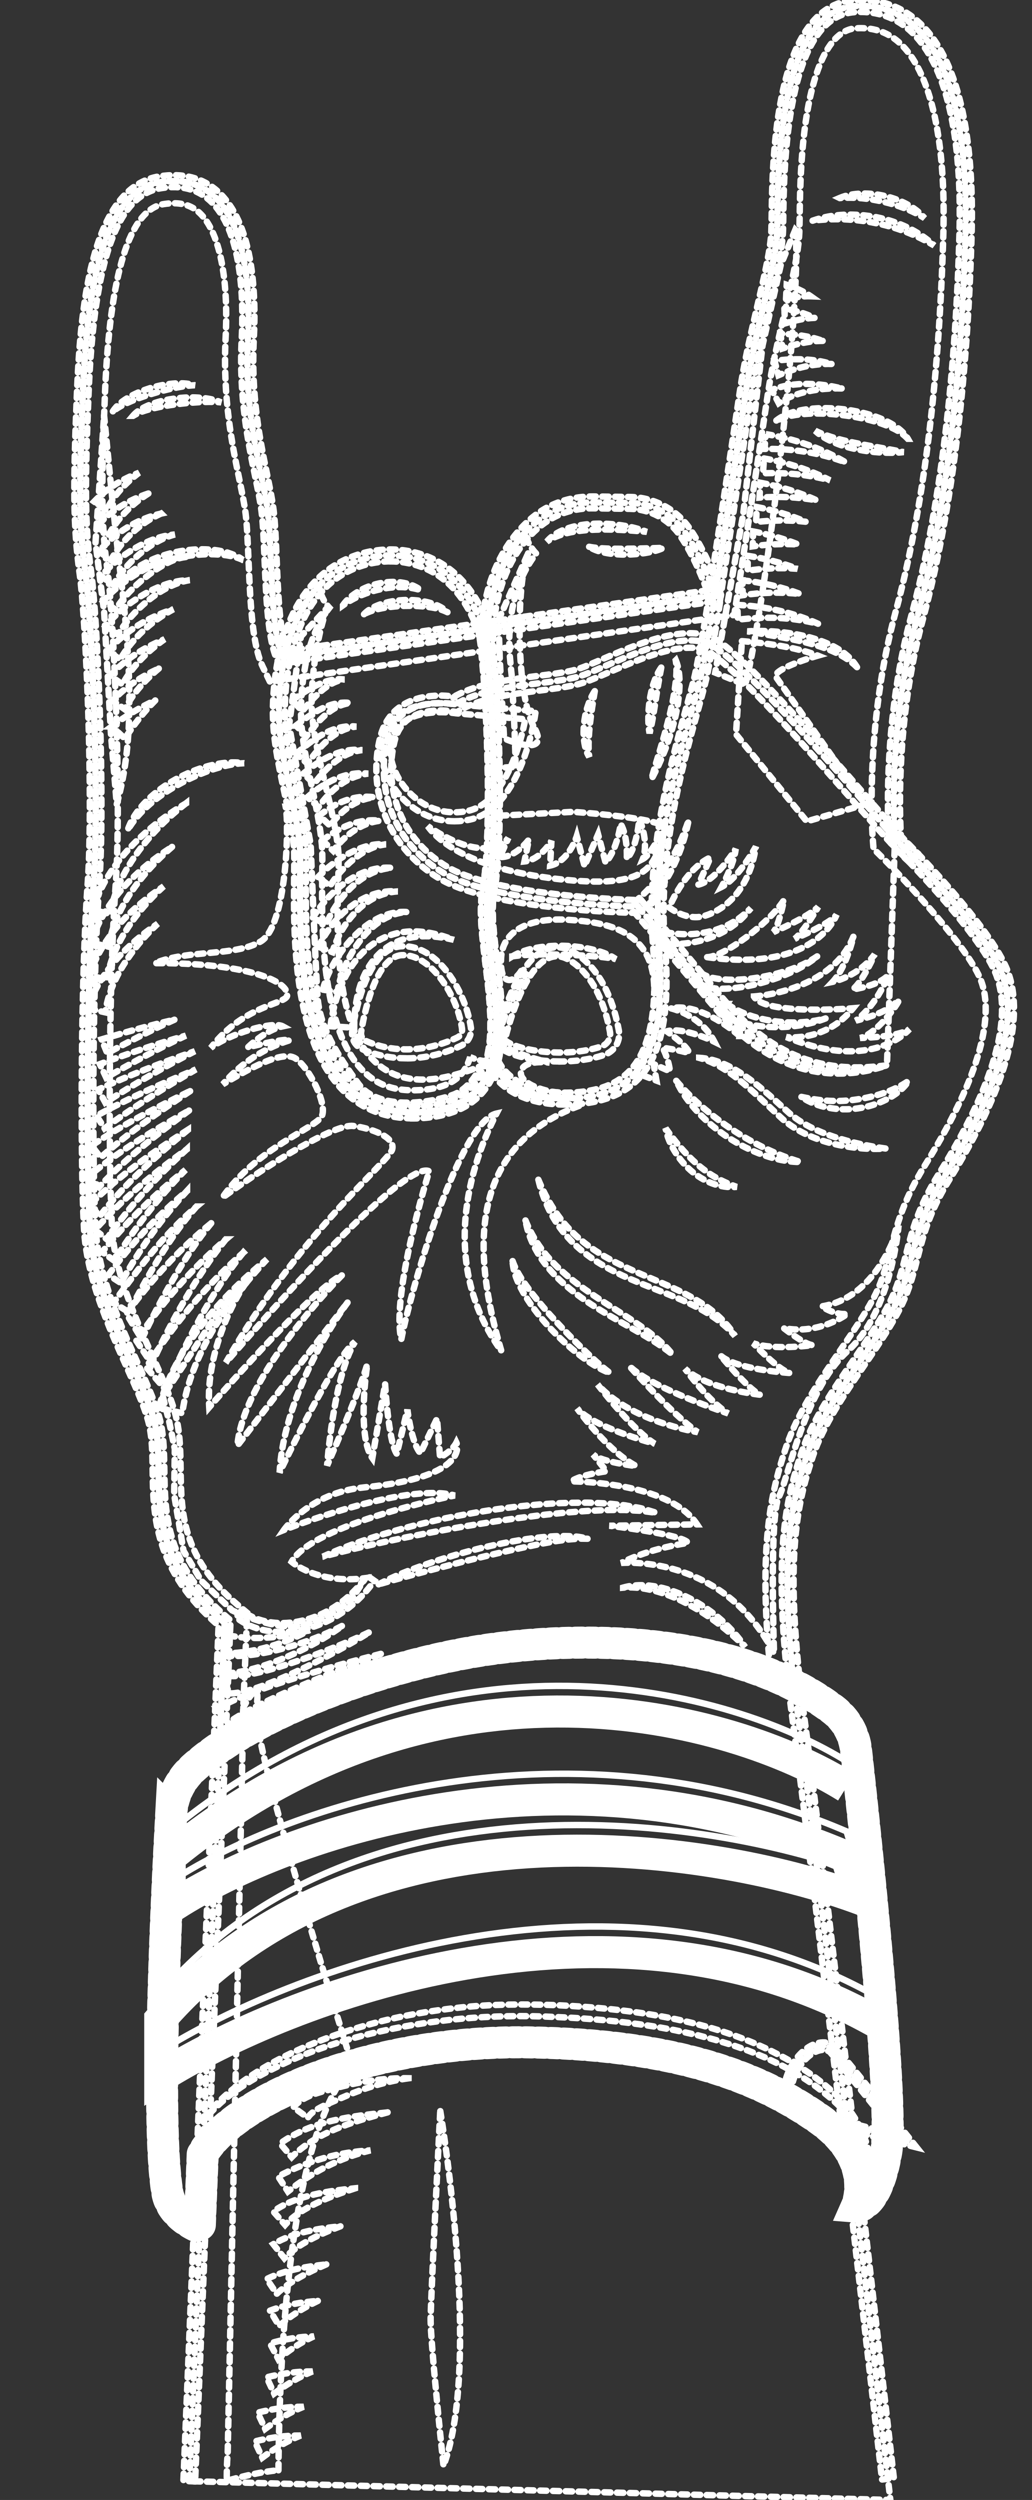 <svg width="161" height="390" viewBox="0 0 161 390" fill="none" xmlns="http://www.w3.org/2000/svg">
<rect x="0" y="0" width="161" height="390" fill="#333333" stroke="none"/>
<g clip-path="url(#clip0_109_2)">
<path d="M141.462 334.009C141.462 334.009 130.163 319.884 129.817 319.638C128.206 318.475 125.616 319.74 124.038 322.468C122.454 325.189 122.48 328.334 124.091 329.496C124.557 329.831 141.469 334.015 141.469 334.015L141.462 334.009Z" stroke="white" stroke-linecap="round" stroke-dasharray="1 1"/>
<path d="M143 335L141.329 334.583C133.566 332.662 124.218 330.303 123.759 329.975C121.874 328.621 121.781 325.189 123.545 322.16C124.611 320.328 126.155 319.036 127.687 318.701C128.606 318.503 129.458 318.653 130.15 319.152C130.49 319.398 136.735 327.165 141.908 333.633L143 335ZM124.384 328.984C125.19 329.312 133.546 331.431 139.924 333.017C135.63 327.657 129.99 320.656 129.458 320.096C129.032 319.802 128.519 319.72 127.926 319.849C126.721 320.116 125.423 321.231 124.531 322.762C123.139 325.155 123.079 327.985 124.384 328.977V328.984Z" stroke="white" stroke-linecap="round" stroke-dasharray="1 1"/>
<path d="M29.54 387.07L35.05 253.17C21.42 241.72 25.97 230.68 24.22 222.29C22.79 215.46 14.65 203.55 14.03 191.59C13.4 179.64 13.62 151.5 14.59 138.16C15.55 124.86 14.34 96.53 13.35 89.42C12.35 82.18 12.32 76.05 12.94 61.12C13.66 43.67 16.32 29.82 25.01 28.43C36.82 26.54 39.31 40.25 38.67 52.82C38.03 65.39 41.06 73.91 41.77 79.74C42.48 85.57 42.07 98.29 44.14 102.56L111.54 92.88C111.54 92.88 114.98 70.5 116.37 61.09C117.75 51.68 121.03 41.66 121.26 36.16C121.49 30.66 120.46 1.73 133.36 0.96C146.26 0.19 151.24 15.5 150.65 36.56C150.05 57.61 147.89 78.65 143.09 96.34C138.29 114.03 139.65 130.87 139.65 130.87C139.65 130.87 153.71 144.78 156.34 151.84C159.8 161.11 152.89 174.59 147.27 183.63C141.65 192.67 143 197.56 139.13 204.58C135.26 211.6 128.56 219.06 125.94 226.88C123.32 234.7 121.31 243.95 124.6 268.36C127.89 292.77 138.9 390 138.9 390L29.54 387.07Z" stroke="white" stroke-linecap="round" stroke-dasharray="1 1"/>
<path d="M43.44 385.37C43.6 364.95 45.43 332.75 55 322.26C55 322.26 39.15 271.99 40 266.39C40.85 260.79 37.97 266.36 37.97 266.36L35.52 382.74C35.52 382.74 35.35 384.52 35.38 387.02C38.08 386.24 40.78 385.61 43.44 385.36V385.37Z" stroke="white" stroke-linecap="round" stroke-dasharray="1 1"/>
<path d="M63.73 324.22C60.76 324.62 57.88 325.44 55.13 326.51C54.44 326.78 53.76 327.06 53.09 327.36L51.04 328.25C50.39 328.55 49.75 328.87 49.21 329.23C48.67 329.58 48.23 330 48.02 330.38L45.77 328.74C46.47 327.91 47.28 327.45 48.04 327.09C48.81 326.73 49.57 326.5 50.32 326.28L52.51 325.71C53.25 325.51 53.99 325.33 54.73 325.17C57.7 324.52 60.73 324.15 63.73 324.21V324.22Z" stroke="white" stroke-linecap="round" stroke-dasharray="1 1"/>
<path d="M60.47 329.53C57.71 330.28 54.94 331.05 52.35 332.14C49.76 333.22 47.36 334.64 45.51 336.52L43.71 334.39C46.23 332.57 49.09 331.49 51.92 330.82C54.77 330.15 57.62 329.83 60.47 329.54V329.53Z" stroke="white" stroke-linecap="round" stroke-dasharray="1 1"/>
<path d="M57.79 335.46C55.4 336.06 53.09 336.91 50.94 337.99C48.78 339.07 46.78 340.39 44.92 341.88L43.4 339.54C45.65 338.35 48.02 337.37 50.44 336.69C52.86 336 55.33 335.6 57.79 335.46Z" stroke="white" stroke-linecap="round" stroke-dasharray="1 1"/>
<path d="M55.38 341.39C53.33 342.05 51.31 342.78 49.41 343.68C47.53 344.59 45.72 345.69 44.48 347.08L42.64 344.99C44.65 343.57 46.82 342.88 48.95 342.36C51.09 341.86 53.24 341.59 55.38 341.38V341.39Z" stroke="white" stroke-linecap="round" stroke-dasharray="1 1"/>
<path d="M53.11 347.31C51.47 347.93 49.85 348.61 48.34 349.42C46.83 350.22 45.42 351.17 44.36 352.29L42.64 350.1C44.34 349.08 46.11 348.52 47.86 348.11C49.62 347.71 51.37 347.48 53.12 347.31H53.11Z" stroke="white" stroke-linecap="round" stroke-dasharray="1 1"/>
<path d="M50.9 353.25C49.47 353.87 48.07 354.52 46.75 355.27C45.43 356.02 44.19 356.87 43.17 357.84L41.61 355.53C43.14 354.78 44.7 354.32 46.26 353.97C47.81 353.63 49.36 353.42 50.91 353.25H50.9Z" stroke="white" stroke-linecap="round" stroke-dasharray="1 1"/>
<path d="M49.58 358.95C47.36 360.02 45.24 361.3 43.56 362.86L42.12 360.47C44.61 359.52 47.12 359.13 49.59 358.95H49.58Z" stroke="white" stroke-linecap="round" stroke-dasharray="1 1"/>
<path d="M48.95 364.48C46.91 365.43 45.05 366.65 43.43 368.04L42.12 365.58C44.39 364.9 46.7 364.53 48.95 364.48Z" stroke="white" stroke-linecap="round" stroke-dasharray="1 1"/>
<path d="M48.75 369.95C46.56 370.84 44.59 372.04 42.77 373.4L41.59 370.87C43.96 370.28 46.39 369.92 48.75 369.95Z" stroke="white" stroke-linecap="round" stroke-dasharray="1 1"/>
<path d="M47.35 375.46C45.16 376.35 43.19 377.55 41.37 378.91L40.19 376.38C42.56 375.79 44.99 375.43 47.35 375.46Z" stroke="white" stroke-linecap="round" stroke-dasharray="1 1"/>
<path d="M46.9 379.95C44.71 380.84 42.74 382.04 40.92 383.4L39.74 380.87C42.11 380.28 44.54 379.92 46.9 379.95Z" stroke="white" stroke-linecap="round" stroke-dasharray="1 1"/>
<path d="M115.74 100.02C115.74 100.02 123.25 100.52 127.59 102.28C127.59 102.28 121.14 104.11 120.96 105.47L135.07 125.47L125.87 128.14L114.82 114.55L115.74 100.01V100.02Z" stroke="white" stroke-linecap="round" stroke-dasharray="1 1"/>
<path d="M115.03 94.36C119.42 94.6 123.76 95.54 127.65 97.32C123.5 96.26 119.23 96.15 115.11 96.68L115.03 94.36Z" stroke="white" stroke-linecap="round" stroke-dasharray="1 1"/>
<path d="M115.83 90.53C118.94 90.87 121.98 91.58 124.83 92.66C121.8 92.33 118.79 92.42 115.87 92.85L115.84 90.53H115.83Z" stroke="white" stroke-linecap="round" stroke-dasharray="1 1"/>
<path d="M116.66 86.71C119.33 87.12 121.94 87.79 124.39 88.73C121.77 88.54 119.17 88.66 116.64 89.03L116.66 86.71Z" stroke="white" stroke-linecap="round" stroke-dasharray="1 1"/>
<path d="M117.5 82.91C119.94 83.37 122.3 84.04 124.53 84.94C122.13 84.8 119.75 84.91 117.43 85.23L117.5 82.91Z" stroke="white" stroke-linecap="round" stroke-dasharray="1 1"/>
<path d="M118.06 79.1C120.71 79.6 123.28 80.36 125.69 81.39C123.08 81.11 120.49 81.15 117.96 81.43L118.06 79.11V79.1Z" stroke="white" stroke-linecap="round" stroke-dasharray="1 1"/>
<path d="M118.62 75.31C121.68 75.87 124.65 76.78 127.4 78.05C124.42 77.52 121.42 77.41 118.49 77.63L118.62 75.31Z" stroke="white" stroke-linecap="round" stroke-dasharray="1 1"/>
<path d="M119.19 71.52C122.81 72.16 126.31 73.29 129.49 74.93C126.03 74.02 122.5 73.69 119.03 73.84L119.19 71.52Z" stroke="white" stroke-linecap="round" stroke-dasharray="1 1"/>
<path d="M119.46 67.72C123.88 68.45 128.16 69.9 131.92 72.12C127.83 70.6 123.51 69.97 119.28 70.03L119.46 67.71V67.72Z" stroke="white" stroke-linecap="round" stroke-dasharray="1 1"/>
<path d="M131.3 60.6C129.53 60.55 127.77 60.69 126.08 61.05C124.4 61.41 122.79 62 121.49 62.89L120.41 60.83C122.26 60.1 124.14 59.88 125.96 59.89C127.79 59.91 129.57 60.16 131.29 60.6H131.3Z" stroke="white" stroke-linecap="round" stroke-dasharray="1 1"/>
<path d="M129.72 56.78C126.8 56.69 124.01 57.44 121.44 58.54L120.83 56.3C123.82 55.89 126.92 55.92 129.72 56.79V56.78Z" stroke="white" stroke-linecap="round" stroke-dasharray="1 1"/>
<path d="M128.34 53.18C126.15 53.18 124.09 53.7 122.07 54.36L121.76 52.06C124 52.15 126.29 52.41 128.34 53.18Z" stroke="white" stroke-linecap="round" stroke-dasharray="1 1"/>
<path d="M127.07 49.59C125.46 49.64 123.96 50.01 122.47 50.45L122.37 48.13C123.99 48.45 125.62 48.87 127.07 49.59Z" stroke="white" stroke-linecap="round" stroke-dasharray="1 1"/>
<path d="M126.48 46.22C125.13 46.17 123.87 46.42 122.62 46.75L122.73 44.43C124.05 44.88 125.38 45.44 126.48 46.22Z" stroke="white" stroke-linecap="round" stroke-dasharray="1 1"/>
<path d="M124.08 35.88C125.19 46.75 119.58 93.63 116.28 106.84L111.58 104.93L115.94 80.26L118.96 53.89L121.8 41.35L124.07 35.87L124.08 35.88Z" stroke="white" stroke-linecap="round" stroke-dasharray="1 1"/>
<path d="M35.65 255.15C36.66 255.31 37.69 255.46 38.74 255.5C39.79 255.55 40.85 255.54 41.92 255.46C44.05 255.31 46.2 254.94 48.29 254.3C46.38 255.37 44.32 256.2 42.17 256.83C41.1 257.15 40 257.4 38.88 257.59C37.76 257.79 36.62 257.88 35.46 257.94L35.66 255.16L35.65 255.15Z" stroke="white" stroke-linecap="round" stroke-dasharray="1 1"/>
<path d="M35.12 258.28C36.56 258.43 38.14 258.32 39.71 258.1C41.28 257.88 42.85 257.53 44.41 257.11C47.52 256.25 50.59 255.12 53.49 253.58C50.84 255.52 47.92 257.11 44.87 258.43C43.34 259.09 41.78 259.67 40.15 260.15C38.52 260.62 36.85 261 35.01 261.07L35.12 258.28Z" stroke="white" stroke-linecap="round" stroke-dasharray="1 1"/>
<path d="M35.7 261.4C35.87 261.42 36.04 261.44 36.21 261.47C36.38 261.5 36.62 261.47 36.83 261.47C37.25 261.48 37.72 261.39 38.18 261.34C39.11 261.2 40.05 260.99 41 260.76C42.89 260.28 44.78 259.68 46.65 259.04C48.53 258.4 50.39 257.7 52.23 256.96C54.08 256.22 55.91 255.45 57.71 254.59C56.02 255.65 54.28 256.64 52.52 257.59C50.76 258.54 48.98 259.46 47.17 260.33C45.36 261.19 43.52 262.02 41.62 262.75C40.67 263.11 39.69 263.45 38.68 263.73C38.15 263.85 37.66 264.01 37.08 264.07C36.79 264.1 36.54 264.17 36.21 264.17C35.89 264.17 35.56 264.17 35.23 264.15L35.69 261.4H35.7Z" stroke="white" stroke-linecap="round" stroke-dasharray="1 1"/>
<path d="M33.9 266.63C35.02 265.87 36.06 265.43 37.14 264.96C38.2 264.5 39.27 264.1 40.34 263.7C42.48 262.92 44.63 262.22 46.79 261.55C51.11 260.21 55.46 259.02 59.82 257.9C55.59 259.46 51.4 261.09 47.27 262.86C45.21 263.74 43.16 264.65 41.15 265.63C40.15 266.12 39.16 266.62 38.2 267.15C37.26 267.67 36.28 268.25 35.59 268.84L33.89 266.63H33.9Z" stroke="white" stroke-linecap="round" stroke-dasharray="1 1"/>
<path d="M96.95 243.82C102.09 243.54 114.22 245.07 120.76 257.94C120.76 257.94 120 236.45 121.5 233.53C123.01 230.62 125.44 216.87 132.28 210.73C139.12 204.59 140.19 191.17 140.19 191.17C140.19 191.17 137.21 202.4 128.18 203.8C128.18 203.8 130.31 205.25 132.2 204.96C132.2 204.96 127.91 208.28 122.27 207.19C122.27 207.19 125.61 209.83 126.79 209.84C126.79 209.84 120.88 210.7 117.52 209.56C117.52 209.56 121.39 213.7 123.2 214.19C123.2 214.19 114.8 213.68 112.39 211.45C112.39 211.45 116.59 216.61 118.57 217.58C118.57 217.58 110.36 216.74 106.86 213.52C106.86 213.52 110.41 218.49 113.6 220.5C113.6 220.5 101.63 216.57 98.14 213.06C98.14 213.06 104.72 220.54 108.85 223.42C108.85 223.42 98.42 221.79 93.23 215.98C93.23 215.98 98.48 222.89 102.14 225.22C102.14 225.22 92.66 222.74 90.03 219.71C90.03 219.71 94.66 226.29 99.26 228.71C99.26 228.71 93.85 228.1 92.53 226.9L94.62 229.52C94.62 229.52 90.68 230.02 89.1 231.1C89.1 231.1 104.35 231.07 108.74 237.81L95.06 238.02C95.06 238.02 106.52 239.35 107.36 240.7C107.36 240.7 101.46 241.47 96.94 243.82H96.95Z" stroke="white" stroke-linecap="round" stroke-dasharray="1 1"/>
<path d="M38.4 200.14C37.32 201.38 32.02 210.34 32.64 219.54C32.64 219.54 48.72 201.01 53.38 198.91C53.38 198.91 37.99 214.3 37.03 225.53L54.27 203.13C54.27 203.13 44.35 216.28 43.62 229.71C43.62 229.71 52.27 211.51 55.37 209.35C52 214.88 51.03 228.63 51.03 228.63C51.03 228.63 55.89 217.59 57.29 212.86C57.29 212.86 55.6 223.97 58.09 227.46L60.08 215.9C60.08 215.9 60.59 224.9 61.9 226.8L63.56 219.91C63.56 219.91 64.2 225.18 65.59 226.7L68.18 221.31L68.65 227.37C68.65 227.37 70.55 226.37 71.2 225.05C71.2 225.05 73.7 230.38 56.78 232.04C48.28 232.87 44.3 238.68 44.3 238.68C44.3 238.68 63.1 231.15 70.94 233.3C70.94 233.3 48.64 237.8 45.5 243.65C45.5 243.65 49.46 247.19 57.02 246.19L54.72 249.68C54.72 249.68 50.48 253.17 46.39 253.69C42.3 254.21 36.21 251.22 36.21 251.22L31.4 246.6L28.63 241.93L27.17 233.19L27.27 226.05L26.38 221.71L25.4 217.85L27.65 214.46L33.37 205.71L37.08 200.98L38.42 200.15L38.4 200.14Z" stroke="white" stroke-linecap="round" stroke-dasharray="1 1"/>
<path d="M32.95 190.82C28.85 195.74 24.81 203.24 22.12 208.92L19.71 204.95C23.59 199.72 27.97 194.85 32.96 190.82H32.95Z" stroke="white" stroke-linecap="round" stroke-dasharray="1 1"/>
<path d="M35.22 193.35C30.82 198.76 26.48 206.55 23.68 212.78L21.25 209.12C25.27 203.27 29.93 197.88 35.23 193.35H35.22Z" stroke="white" stroke-linecap="round" stroke-dasharray="1 1"/>
<path d="M37.97 195.38C33.04 201.39 28.85 209.76 25.79 216.75L22.8 213.29C27.09 206.66 32.14 200.52 37.98 195.39L37.97 195.38Z" stroke="white" stroke-linecap="round" stroke-dasharray="1 1"/>
<path d="M41.65 196.44C38.41 199.91 35.46 203.64 33.11 207.67C30.77 211.69 29.04 216.03 28.44 220.45L24.75 219.67C26.1 214.78 28.59 210.43 31.55 206.61C34.52 202.79 37.98 199.45 41.65 196.44Z" stroke="white" stroke-linecap="round" stroke-dasharray="1 1"/>
<path d="M30.66 188.22C26.28 193.16 23.16 198.91 20.08 204.7L17.72 203.22C21.6 197.91 25.63 192.49 30.67 188.22H30.66Z" stroke="white" stroke-linecap="round" stroke-dasharray="1 1"/>
<path d="M29.19 185.77C27.17 187.96 25.29 190.26 23.57 192.67C21.85 195.07 20.3 197.58 18.86 200.15L16.91 198.89C18.71 196.47 20.62 194.13 22.67 191.94C24.72 189.74 26.9 187.69 29.19 185.78V185.77Z" stroke="white" stroke-linecap="round" stroke-dasharray="1 1"/>
<path d="M28.95 182.5C24.7 186.82 21 191.6 17.82 196.67L15.94 195.31C19.83 190.57 24.19 186.24 28.95 182.5Z" stroke="white" stroke-linecap="round" stroke-dasharray="1 1"/>
<path d="M29.14 179.29C24.48 183.55 20.18 188.2 16.63 193.3L14.81 191.86C19.11 187.07 23.99 182.96 29.14 179.3V179.29Z" stroke="white" stroke-linecap="round" stroke-dasharray="1 1"/>
<path d="M29.32 176.26C24.35 180.33 19.52 184.64 15.64 189.62L13.9 188.08C18.55 183.41 23.89 179.71 29.32 176.25V176.26Z" stroke="white" stroke-linecap="round" stroke-dasharray="1 1"/>
<path d="M29.49 173.25C24.51 176.92 19.6 180.72 15.46 185.17L13.86 183.48C18.72 179.42 24.09 176.27 29.48 173.25H29.49Z" stroke="white" stroke-linecap="round" stroke-dasharray="1 1"/>
<path d="M29.66 170.22C24.8 173.44 19.99 176.76 15.7 180.57L14.28 178.73C19.2 175.41 24.42 172.76 29.66 170.21V170.22Z" stroke="white" stroke-linecap="round" stroke-dasharray="1 1"/>
<path d="M30.57 166.83C25.66 169.69 20.82 172.68 16.31 176.03L15.06 174.07C20.1 171.31 25.32 169 30.57 166.83Z" stroke="white" stroke-linecap="round" stroke-dasharray="1 1"/>
<path d="M30.4 163.99C25.61 166.45 20.92 169.11 16.43 172.01L15.32 169.97C20.26 167.71 25.31 165.74 30.4 163.99Z" stroke="white" stroke-linecap="round" stroke-dasharray="1 1"/>
<path d="M28.99 161.56C24.74 163.56 20.62 165.77 16.57 168.11L15.58 166.01C20 164.35 24.47 162.83 28.99 161.56Z" stroke="white" stroke-linecap="round" stroke-dasharray="1 1"/>
<path d="M27.21 159.08C23.64 160.68 20.18 162.47 16.73 164.3L15.85 162.15C19.61 161.03 23.39 159.94 27.21 159.08Z" stroke="white" stroke-linecap="round" stroke-dasharray="1 1"/>
<path d="M29.03 125.31C26.13 127.55 23.52 130.15 21.41 133.06C19.31 135.96 17.73 139.22 17.21 142.58L14.49 141.97C15.6 138.15 17.79 134.91 20.34 132.18C22.91 129.45 25.87 127.18 29.03 125.32V125.31Z" stroke="white" stroke-linecap="round" stroke-dasharray="1 1"/>
<path d="M26.84 132.12C24.39 134.22 22.19 136.61 20.43 139.23C18.68 141.85 17.38 144.75 16.95 147.69L14.23 147.08C15.23 143.71 17.13 140.83 19.33 138.37C21.55 135.91 24.11 133.85 26.84 132.12Z" stroke="white" stroke-linecap="round" stroke-dasharray="1 1"/>
<path d="M25.53 138.27C23.32 140.27 21.35 142.52 19.78 144.97C18.22 147.42 17.06 150.1 16.69 152.81L13.97 152.2C14.92 149.09 16.65 146.42 18.67 144.13C20.7 141.84 23.04 139.91 25.53 138.27Z" stroke="white" stroke-linecap="round" stroke-dasharray="1 1"/>
<path d="M24.61 144.1C22.56 146.03 20.73 148.18 19.28 150.51C17.83 152.84 16.77 155.38 16.43 157.93L13.71 157.32C14.62 154.38 16.26 151.85 18.16 149.68C20.07 147.51 22.27 145.67 24.61 144.1Z" stroke="white" stroke-linecap="round" stroke-dasharray="1 1"/>
<path d="M43.97 254.6C41.22 254.6 38.69 253.8 36.83 252.31L37.7 251.22C39.72 252.84 42.7 253.52 45.86 253.07C50.31 252.44 54.46 249.79 57.26 245.8L58.4 246.6C55.38 250.9 50.88 253.76 46.06 254.45C45.35 254.55 44.66 254.6 43.97 254.6Z" stroke="white" stroke-linecap="round" stroke-dasharray="1 1"/>
<path d="M17.44 113.32C19.59 111.71 21.87 110.32 24.25 109.24C22.41 111.08 20.83 113.11 19.48 115.23L17.45 113.32H17.44Z" stroke="white" stroke-linecap="round" stroke-dasharray="1 1"/>
<path d="M24.77 104.3C22.58 106.13 20.67 108.27 19.46 110.65L17.57 109.3C19.66 107.05 22.18 105.48 24.77 104.3Z" stroke="white" stroke-linecap="round" stroke-dasharray="1 1"/>
<path d="M25.67 99.72C22.96 101.64 20.58 104.02 19.1 106.77L17.21 105.42C19.59 102.75 22.59 100.97 25.67 99.72Z" stroke="white" stroke-linecap="round" stroke-dasharray="1 1"/>
<path d="M27.05 95.04C23.57 96.93 20.58 99.65 18.74 102.89L16.85 101.54C19.63 98.34 23.27 96.22 27.05 95.04Z" stroke="white" stroke-linecap="round" stroke-dasharray="1 1"/>
<path d="M29.59 90.5C28.36 90.7 27.2 91.14 26.12 91.69C25.04 92.25 24.03 92.93 23.09 93.69C21.22 95.21 19.57 97.03 18.39 99L16.49 97.66C18.2 95.62 20.23 94.01 22.43 92.73C23.54 92.1 24.69 91.56 25.89 91.16C27.09 90.76 28.34 90.51 29.58 90.5H29.59Z" stroke="white" stroke-linecap="round" stroke-dasharray="1 1"/>
<path d="M28.96 86.9C27.76 87.03 26.65 87.52 25.62 88.09C24.58 88.66 23.61 89.34 22.69 90.07C21.77 90.8 20.9 91.6 20.1 92.44C19.31 93.28 18.57 94.19 18.03 95.11L16.13 93.78C16.99 92.74 17.95 91.92 18.94 91.15C19.93 90.39 20.97 89.71 22.05 89.11C23.13 88.51 24.24 87.98 25.39 87.56C26.54 87.16 27.76 86.84 28.97 86.9H28.96Z" stroke="white" stroke-linecap="round" stroke-dasharray="1 1"/>
<path d="M27.27 83.38C25.16 83.95 23.31 85.13 21.7 86.49C20.09 87.87 18.69 89.49 17.68 91.23L15.78 89.89C17.3 88.1 19.1 86.68 21.03 85.54C22.96 84.42 25.09 83.57 27.27 83.38Z" stroke="white" stroke-linecap="round" stroke-dasharray="1 1"/>
<path d="M25.13 80.11C21.73 81.66 19.01 84.32 17.31 87.36L15.42 86.02C16.73 84.52 18.25 83.26 19.89 82.26C21.53 81.26 23.31 80.52 25.14 80.12L25.13 80.11Z" stroke="white" stroke-linecap="round" stroke-dasharray="1 1"/>
<path d="M23.15 76.99C20.51 78.66 18.3 80.91 16.95 83.47L15.05 82.13C17.31 79.63 20.18 77.97 23.14 76.99H23.15Z" stroke="white" stroke-linecap="round" stroke-dasharray="1 1"/>
<path d="M21.69 73.75C19.55 75.38 17.7 77.37 16.59 79.6L14.7 78.25C16.71 76.11 19.18 74.71 21.69 73.75Z" stroke="white" stroke-linecap="round" stroke-dasharray="1 1"/>
<path d="M16.24 64.81C16.24 64.81 17.97 82.84 18.63 88.15C21.11 108.3 20.36 117.72 18.21 125.47L17.32 114.69L16.25 95.5L14.9 84.64L16.24 64.8V64.81Z" stroke="white" stroke-linecap="round" stroke-dasharray="1 1"/>
<path d="M90.33 172.52C72.72 179.03 73.78 195.77 78.21 210.74C69.16 198.25 72.39 183.63 77.45 173.72C71.77 174.98 64.2 200.71 62.6 208.96C60.99 201.71 66.96 182.72 66.96 182.72C62.59 180.57 35.23 212.58 35.23 212.58C46.61 192.4 60.69 181.27 61.19 179.29C61.69 177.31 57.78 176 55.11 175.65C52.44 175.3 42.67 181.04 34.68 186.85C39.97 179.11 49.29 175.99 50.2 174.12C51.12 172.25 48.21 166.5 46.08 165.11C43.95 163.72 38.35 167.05 34.76 169.15C37.15 166.41 40.39 163.78 45.23 162.27C44.24 161.94 38.67 163.39 38.67 163.39C38.67 163.39 41.33 160.7 44.11 160.11C42.55 159.25 35.74 161.3 32.88 163.47C38.11 156.68 44.67 156.67 44.8 155.3C45.04 152.78 37.42 150.16 24.17 150.26C29.43 148.07 36.55 149.27 40.67 146.87C44.69 144.52 45.15 128.91 44.57 125.86L45.8 125.88C45.8 125.88 46.81 130.59 46.83 132.96C46.85 135.33 46.54 150.47 48.1 156.2C49.66 161.93 51.68 174.01 65.67 173.54C65.67 173.54 75.73 174.17 77.41 163.51C77.41 163.51 76.31 169.63 83.94 171.14L90.36 171.33L90.34 172.56L90.33 172.52Z" stroke="white" stroke-linecap="round" stroke-dasharray="1 1"/>
<path d="M14.58 138.16C13.62 151.51 13.4 179.64 14.02 191.59C14.65 203.54 22.79 215.46 24.21 222.29C25.96 230.68 21.42 241.73 35.04 253.17L34.26 272.11C35.4 271.7 36.57 271.35 37.76 271.05L38.49 253.31L38.56 251.61L37.26 250.52C28.37 243.05 28.27 236.03 28.18 229.24C28.14 226.58 28.11 224.07 27.59 221.58C26.98 218.69 25.48 215.33 23.74 211.45C20.97 205.28 17.83 198.29 17.47 191.41C16.87 179.93 17.03 152.16 18.02 138.41C19.01 124.7 17.75 96.11 16.76 88.94C15.83 82.21 15.75 76.52 16.38 61.26C17.15 42.59 20.23 32.69 25.54 31.84C26.13 31.75 26.69 31.7 27.21 31.71C28.96 31.73 30.3 32.31 31.43 33.51C34.29 36.56 35.66 43.53 35.2 52.64C34.72 62.11 36.24 69.47 37.35 74.85C37.77 76.89 38.14 78.66 38.32 80.15C38.54 81.95 38.65 84.59 38.77 87.39C39.09 95.1 39.44 100.81 41.01 104.06L42.11 106.34L44.61 105.98L112.01 96.3L114.55 95.94L114.94 93.41C114.97 93.19 118.4 70.91 119.77 61.6C120.4 57.33 121.46 52.79 122.4 48.79C123.56 43.84 124.56 39.57 124.7 36.32C124.72 35.73 124.74 34.94 124.75 33.94C124.81 29.73 124.91 21.89 126.38 15.17C127.43 10.4 129.52 4.66 133.55 4.41C133.84 4.39 134.13 4.39 134.41 4.39C136.97 4.42 139.07 5.34 140.84 7.18C145.32 11.85 147.57 22.25 147.17 36.45C146.51 59.81 144.01 79.65 139.73 95.43C134.83 113.5 136.12 130.43 136.18 131.14L136.28 132.42L137.19 133.32C140.95 137.04 151.14 147.84 153.07 153.04C154.63 157.22 154.37 165.6 144.3 181.79C140.88 187.29 139.81 191.45 138.87 195.11C138.17 197.83 137.57 200.18 136.07 202.9C134.72 205.35 132.99 207.88 131.15 210.57C127.85 215.39 124.44 220.38 122.63 225.77C120.31 232.7 118.26 241.15 120.17 260.48C121.33 260.44 122.48 260.42 123.64 260.42C121.77 241.81 123.6 233.77 125.92 226.86C128.54 219.04 135.24 211.58 139.11 204.56C142.98 197.54 141.63 192.65 147.25 183.61C152.87 174.57 159.77 161.09 156.32 151.82C153.69 144.76 139.63 130.85 139.63 130.85C139.63 130.85 138.28 114.01 143.07 96.32C147.86 78.63 150.03 57.59 150.63 36.54C151.21 16.11 146.53 1.08 134.46 0.92C134.09 0.92 133.72 0.92 133.34 0.95C120.44 1.72 121.47 30.66 121.24 36.15C121.01 41.65 117.73 51.66 116.35 61.08C114.97 70.49 111.52 92.87 111.52 92.87L44.12 102.55C42.05 98.28 42.46 85.55 41.75 79.73C41.04 73.9 38.01 65.38 38.65 52.81C39.25 41.09 37.12 28.38 27.25 28.25C26.54 28.25 25.78 28.3 24.99 28.42C16.3 29.81 13.65 43.66 12.92 61.11C12.3 76.03 12.32 82.16 13.33 89.41C14.31 96.52 15.53 124.85 14.57 138.15L14.58 138.16Z" stroke="white" stroke-linecap="round" stroke-dasharray="1 1"/>
<path d="M75.57 104.54C75.47 103.71 75.4 102.95 75.36 102.21L76.75 102.1C76.82 102.8 76.89 103.57 76.96 104.4L75.57 104.54Z" stroke="white" stroke-linecap="round" stroke-dasharray="1 1"/>
<path d="M17.61 64.17C18.24 63.18 19.24 62.46 20.25 61.89C21.27 61.31 22.37 60.88 23.48 60.53C24.6 60.2 25.75 59.96 26.91 59.85C28.07 59.75 29.27 59.76 30.39 60.1C29.23 60.15 28.12 60.34 27.02 60.57C25.92 60.81 24.82 61.08 23.75 61.42C22.67 61.74 21.61 62.12 20.57 62.54C19.54 62.98 18.52 63.45 17.61 64.18V64.17Z" stroke="white" stroke-linecap="round" stroke-dasharray="1 1"/>
<path d="M20.75 64.87C21.54 63.94 22.7 63.39 23.83 62.98C24.97 62.57 26.16 62.32 27.36 62.16C28.56 62.01 29.77 61.95 30.97 62.03C32.17 62.11 33.39 62.28 34.5 62.77C33.3 62.66 32.14 62.69 30.97 62.75C29.8 62.82 28.64 62.91 27.48 63.08C26.32 63.22 25.17 63.42 24.04 63.68C22.91 63.95 21.79 64.25 20.76 64.87H20.75Z" stroke="white" stroke-linecap="round" stroke-dasharray="1 1"/>
<path d="M130.99 30.89C132.08 30.42 133.29 30.23 134.49 30.2C135.69 30.16 136.89 30.31 138.06 30.58C139.23 30.86 140.37 31.26 141.43 31.83C142.49 32.39 143.48 33.11 144.24 34.03C143.23 33.4 142.2 32.91 141.13 32.49C140.06 32.08 138.97 31.74 137.86 31.49C136.75 31.22 135.62 31.04 134.48 30.93C133.34 30.83 132.19 30.81 131.01 30.9L130.99 30.89Z" stroke="white" stroke-linecap="round" stroke-dasharray="1 1"/>
<path d="M126.77 34.43C129.94 33.31 133.45 33.25 136.76 33.89C140.07 34.56 143.28 36 145.74 38.3C142.86 36.61 139.79 35.43 136.58 34.8C134.98 34.47 133.35 34.29 131.72 34.22C130.08 34.17 128.43 34.22 126.77 34.43Z" stroke="white" stroke-linecap="round" stroke-dasharray="1 1"/>
<path d="M37.89 87.35C36.26 86.6 34.49 86.48 32.75 86.46C31.01 86.47 29.27 86.67 27.57 87.05C25.87 87.42 24.2 87.95 22.61 88.68C21.02 89.41 19.5 90.29 18.03 91.32C19.25 90.02 20.69 88.9 22.28 88.03C23.86 87.14 25.59 86.54 27.36 86.14C29.13 85.76 30.96 85.6 32.77 85.74C33.68 85.79 34.57 85.96 35.45 86.19C36.31 86.48 37.18 86.79 37.88 87.35H37.89Z" stroke="white" stroke-linecap="round" stroke-dasharray="1 1"/>
<path d="M38.1 119.06C36.26 119.13 34.5 119.6 32.79 120.17C31.09 120.77 29.44 121.5 27.87 122.38C26.29 123.25 24.79 124.25 23.42 125.42C22.07 126.6 20.81 127.92 19.91 129.53C20.48 127.77 21.6 126.2 22.93 124.89C24.25 123.56 25.79 122.48 27.42 121.57C29.05 120.68 30.78 119.95 32.58 119.48C34.37 119.01 36.27 118.77 38.09 119.06H38.1Z" stroke="white" stroke-linecap="round" stroke-dasharray="1 1"/>
<path d="M50.35 242.85C54.38 240.99 58.62 239.61 62.9 238.45C65.04 237.85 67.21 237.37 69.37 236.88C71.54 236.44 73.73 236.03 75.92 235.68C80.31 235.01 84.74 234.53 89.19 234.44C90.3 234.44 91.42 234.38 92.53 234.45C93.64 234.49 94.76 234.53 95.87 234.66L97.53 234.84L99.18 235.14C100.28 235.29 101.34 235.7 102.4 236L100.75 235.79C100.21 235.69 99.66 235.67 99.11 235.65L97.47 235.56H95.82C94.73 235.56 93.63 235.61 92.54 235.67C91.45 235.71 90.35 235.8 89.26 235.89C88.17 235.96 87.08 236.1 85.99 236.2C84.9 236.3 83.81 236.44 82.72 236.59C81.63 236.73 80.54 236.85 79.46 237.02C78.37 237.18 77.29 237.32 76.2 237.52C71.86 238.18 67.53 238.99 63.22 239.86C58.91 240.75 54.62 241.72 50.34 242.85H50.35Z" stroke="white" stroke-linecap="round" stroke-dasharray="1 1"/>
<path d="M59.07 247.16C61.56 245.83 64.21 244.82 66.87 243.9C69.53 242.98 72.24 242.2 74.98 241.52C77.72 240.87 80.49 240.3 83.3 239.95C84.7 239.77 86.12 239.65 87.54 239.63C88.25 239.63 88.96 239.63 89.67 239.7C90.38 239.72 91.08 239.9 91.76 240.05C91.05 240.05 90.36 240 89.66 240.09C89.31 240.12 88.97 240.13 88.62 240.17L87.58 240.31C86.89 240.38 86.2 240.52 85.52 240.64C84.83 240.75 84.15 240.89 83.47 241.03C80.74 241.59 78.02 242.21 75.31 242.87C72.59 243.52 69.89 244.23 67.18 244.94C64.47 245.66 61.77 246.37 59.07 247.16Z" stroke="white" stroke-linecap="round" stroke-dasharray="1 1"/>
<path d="M97.21 247.67C98.99 247.16 100.93 247.2 102.76 247.59C104.6 247.97 106.36 248.68 108.01 249.56C111.29 251.35 114.18 253.87 116.26 256.94C114.94 255.64 113.56 254.45 112.12 253.34C110.67 252.24 109.16 251.24 107.57 250.38C105.99 249.51 104.32 248.8 102.59 248.3C100.86 247.81 99.06 247.52 97.21 247.68V247.67Z" stroke="white" stroke-linecap="round" stroke-dasharray="1 1"/>
<path d="M83.99 184.04C85.29 187.16 87.05 190.06 89.42 192.35C91.78 194.65 94.66 196.34 97.68 197.72C100.7 199.14 103.89 200.29 106.93 201.86C108.45 202.64 109.93 203.54 111.27 204.62C112.59 205.72 113.8 206.96 114.68 208.42C112.44 205.85 109.49 204.19 106.46 202.84C103.4 201.5 100.2 200.41 97.09 198.98C95.55 198.25 94.02 197.44 92.58 196.47C91.15 195.49 89.8 194.39 88.64 193.09C87.46 191.81 86.48 190.37 85.71 188.83C84.96 187.28 84.37 185.68 83.99 184.02V184.04Z" stroke="white" stroke-linecap="round" stroke-dasharray="1 1"/>
<path d="M81.98 190.39C82.98 192.86 84.43 195.05 86.22 196.91C88.01 198.77 90.07 200.36 92.23 201.82C94.38 203.3 96.65 204.65 98.86 206.13C101.05 207.61 103.28 209.21 104.93 211.32C102.87 209.64 100.58 208.37 98.29 207.06C95.99 205.78 93.67 204.47 91.45 202.97C89.25 201.45 87.12 199.74 85.4 197.62C83.68 195.53 82.42 193.02 81.98 190.38V190.39Z" stroke="white" stroke-linecap="round" stroke-dasharray="1 1"/>
<path d="M79.97 196.73C80.64 198.6 81.78 200.17 82.95 201.71C84.14 203.23 85.4 204.71 86.73 206.13C88.04 207.56 89.41 208.95 90.8 210.32C92.21 211.67 93.61 213.02 95.19 214.21C93.31 213.52 91.64 212.35 90.08 211.13C88.51 209.9 87.07 208.52 85.7 207.07C84.36 205.6 83.1 204.03 82.05 202.32C81.78 201.9 81.53 201.46 81.3 201.01C81.06 200.57 80.85 200.11 80.66 199.64C80.27 198.72 80.02 197.71 79.96 196.72L79.97 196.73Z" stroke="white" stroke-linecap="round" stroke-dasharray="1 1"/>
<path d="M109.08 165.02C111.9 165.17 114.53 166.6 116.78 168.24C117.93 169.06 118.99 169.97 120.05 170.87L123.12 173.64C125.11 175.37 127.6 176.51 130.17 177.37C132.76 178.22 135.45 178.8 138.2 179.18C135.42 179.36 132.6 179.07 129.87 178.4C127.14 177.72 124.44 176.58 122.21 174.69C121.14 173.74 120.18 172.79 119.15 171.86C118.16 170.91 117.13 170 116.1 169.11C114.02 167.36 111.77 165.77 109.08 165.03V165.02Z" stroke="white" stroke-linecap="round" stroke-dasharray="1 1"/>
<path d="M105.5 168.61C106.8 170.13 108.19 171.51 109.67 172.78C111.15 174.04 112.7 175.22 114.33 176.28C115.95 177.36 117.65 178.3 119.4 179.15C121.16 179.99 122.98 180.71 124.9 181.28C122.89 181.28 120.89 180.83 118.99 180.15C117.08 179.47 115.27 178.54 113.58 177.44C111.9 176.32 110.32 175.03 108.93 173.56C107.55 172.09 106.33 170.44 105.51 168.61H105.5Z" stroke="white" stroke-linecap="round" stroke-dasharray="1 1"/>
<path d="M103.83 176.01C104.58 177.05 105.32 178.03 106.12 178.95C106.92 179.87 107.76 180.74 108.66 181.53C109.56 182.32 110.52 183.03 111.56 183.63C112.6 184.23 113.71 184.72 114.92 185.16C112.34 185.42 109.69 184.3 107.74 182.58C106.76 181.71 105.92 180.69 105.25 179.59C104.58 178.49 104.06 177.28 103.83 176.01Z" stroke="white" stroke-linecap="round" stroke-dasharray="1 1"/>
<path d="M109.35 151.76C109.77 152.12 110.48 152.38 111.2 152.56C111.57 152.63 111.96 152.69 112.34 152.75C112.73 152.78 113.13 152.82 113.52 152.83C115.12 152.89 116.75 152.76 118.35 152.49C119.96 152.23 121.55 151.84 123.11 151.31C124.66 150.78 126.18 150.11 127.54 149.16C126.27 150.23 124.8 151.05 123.28 151.74C121.76 152.42 120.17 152.97 118.54 153.4C116.91 153.83 115.25 154.12 113.53 154.22C113.1 154.25 112.67 154.24 112.23 154.25C111.79 154.23 111.35 154.2 110.91 154.16C110.02 154.02 109.09 153.84 108.17 153.2L109.34 151.75L109.35 151.76Z" stroke="white" stroke-linecap="round" stroke-dasharray="1 1"/>
<path d="M115.38 161.62C112.85 159.39 108.28 156.53 104.65 157.3C104.65 157.3 109.3 158.3 111.44 162.51C111.44 162.51 106.61 160.14 104.03 160.89C104.03 160.89 107.4 163.24 107.49 164.29C105.92 163.8 103.38 163.45 103.38 163.45C103.38 163.45 104.29 165.09 104.52 167.13L101.97 166L102.41 168.57L99.2 167.36C99.2 167.36 102.79 162.08 102.86 157.13C102.93 152.17 102.65 145.16 102.65 145.16C102.65 145.16 111.95 157.21 115.57 160.09L115.37 161.62H115.38Z" stroke="white" stroke-linecap="round" stroke-dasharray="1 1"/>
<path d="M125.03 171.12C126.51 171.44 127.94 171.66 129.38 171.73C130.82 171.8 132.24 171.73 133.66 171.52C135.07 171.31 136.47 170.99 137.83 170.53C139.19 170.06 140.51 169.48 141.75 168.62C140.92 169.9 139.62 170.85 138.25 171.54C136.87 172.23 135.38 172.69 133.85 172.91C132.32 173.13 130.76 173.1 129.24 172.81C127.73 172.53 126.27 171.98 125.02 171.12H125.03Z" stroke="white" stroke-linecap="round" stroke-dasharray="1 1"/>
<path d="M30.47 387.11L28.61 387.03L34.1 253.59C24.02 244.93 23.9 236.28 23.81 229.31C23.78 226.87 23.74 224.57 23.31 222.48C22.8 220.05 21.39 216.9 19.75 213.25C16.97 207.05 13.5 199.34 13.1 191.64C12.49 180.04 12.65 151.99 13.66 138.09C14.63 124.62 13.4 96.56 12.43 89.54C11.39 82.01 11.41 75.54 12.01 61.08C12.62 46.31 14.64 29.14 24.86 27.51C28.52 26.93 31.59 27.72 33.98 29.86C39.35 34.68 40 45.03 39.6 52.86C39.15 61.77 40.54 68.53 41.66 73.96C42.1 76.1 42.48 77.95 42.69 79.62C42.93 81.59 43.04 84.32 43.16 87.21C43.37 92.29 43.63 98.53 44.71 101.53L110.72 92.05C111.31 88.23 114.21 69.33 115.44 60.95C116.09 56.5 117.18 51.87 118.14 47.77C119.25 43.04 120.21 38.95 120.33 36.11C120.35 35.57 120.36 34.8 120.38 33.86C120.5 24.81 120.83 0.77 133.31 0.02C137.36 -0.22 140.84 1.03 143.64 3.74C150.77 10.65 151.89 25.41 151.58 36.57C150.91 60.27 148.36 80.46 143.99 96.57C139.66 112.54 140.4 127.99 140.55 130.45C142.52 132.42 154.7 144.78 157.21 151.51C159.98 158.93 156.9 169.9 148.06 184.11C145 189.04 144.06 192.68 143.15 196.21C142.41 199.09 141.71 201.82 139.94 205.02C138.49 207.65 136.7 210.28 134.8 213.05C131.67 217.62 128.44 222.35 126.82 227.17C124.25 234.84 122.22 243.75 125.52 268.23C127.5 282.91 132.25 323.76 135.89 355.44C137.51 369.52 138.83 381.17 139.45 386.6L137.6 386.81C136.98 381.38 135.66 369.73 134.04 355.66C130.4 323.98 125.65 283.14 123.67 268.48C120.32 243.61 122.41 234.47 125.05 226.58C126.74 221.52 130.05 216.68 133.25 212.01C135.12 209.27 136.89 206.69 138.3 204.13C139.95 201.13 140.62 198.52 141.33 195.75C142.27 192.09 143.24 188.3 146.46 183.13C154.98 169.43 158 159.01 155.45 152.16C152.92 145.38 139.11 131.66 138.97 131.53L138.72 131.29L138.69 130.95C138.68 130.78 137.38 113.75 142.16 96.1C146.49 80.13 149.02 60.09 149.68 36.53C150.12 21.06 147.57 10.19 142.31 5.09C139.9 2.76 136.9 1.68 133.38 1.89C122.62 2.53 122.3 26.14 122.2 33.9C122.19 34.87 122.18 35.65 122.15 36.21C122.02 39.22 121.05 43.39 119.92 48.21C118.97 52.26 117.89 56.86 117.25 61.23C115.88 70.54 112.46 92.8 112.42 93.03L112.32 93.71L43.56 103.59L43.26 102.98C41.8 99.95 41.52 93.23 41.27 87.31C41.15 84.46 41.04 81.76 40.81 79.87C40.62 78.27 40.24 76.46 39.81 74.36C38.73 69.12 37.24 61.94 37.71 52.79C38.02 46.71 37.78 35.82 32.71 31.26C30.73 29.48 28.25 28.86 25.12 29.36C18.27 30.45 14.69 40.56 13.83 61.17C13.24 75.51 13.21 81.92 14.23 89.3C15.21 96.38 16.45 124.66 15.47 138.24C14.47 152.08 14.31 180.01 14.92 191.56C15.31 198.92 18.69 206.45 21.41 212.51C23.09 216.26 24.55 219.49 25.1 222.12C25.57 224.38 25.6 226.77 25.64 229.3C25.74 236.32 25.85 244.27 35.62 252.48L35.97 252.77L35.95 253.23L30.44 387.13L30.47 387.11Z" stroke="white" stroke-linecap="round" stroke-dasharray="1 1"/>
<path d="M133.7 104.08C132.61 102.97 131.29 102.21 129.92 101.6C128.53 101.01 127.09 100.56 125.61 100.2C124.14 99.82 122.64 99.55 121.14 99.27L116.59 98.49C119.68 98.31 122.8 98.56 125.84 99.3C127.35 99.69 128.85 100.2 130.24 100.95C131.62 101.7 132.9 102.74 133.7 104.08Z" stroke="white" stroke-linecap="round" stroke-dasharray="1 1"/>
<path d="M127.18 67.2C128.27 67.73 129.38 68.09 130.51 68.41C131.64 68.73 132.79 68.98 133.95 69.21C136.26 69.69 138.6 70.04 140.97 70.53C139.77 70.67 138.56 70.66 137.36 70.59C136.16 70.52 134.96 70.36 133.77 70.12C132.59 69.87 131.41 69.57 130.28 69.09C129.16 68.63 128.05 68.05 127.18 67.2Z" stroke="white" stroke-linecap="round" stroke-dasharray="1 1"/>
<path d="M141.62 68.45C140.99 67.77 140.23 67.26 139.42 66.87C138.61 66.47 137.76 66.15 136.9 65.88C135.17 65.35 133.38 65 131.59 64.78C129.79 64.55 127.97 64.46 126.17 64.54C125.27 64.59 124.36 64.67 123.48 64.85C122.59 65.01 121.72 65.3 120.92 65.77C122.33 64.53 124.28 64.05 126.11 63.82C127.97 63.59 129.85 63.64 131.71 63.86C133.56 64.11 135.4 64.51 137.15 65.2C138.02 65.54 138.87 65.96 139.66 66.48C140.43 67.02 141.17 67.64 141.63 68.45H141.62Z" stroke="white" stroke-linecap="round" stroke-dasharray="1 1"/>
<path d="M26.72 282.99C26.87 280.25 28.09 277.68 30.13 275.83C39.82 267.05 60.36 259.63 76.14 257.34C92.67 254.94 115.61 255.86 129.94 266.68C131.97 268.21 133.27 270.51 133.55 273.04C134.97 285.8 139.52 328.26 138.26 335.71C136.78 344.49 133.66 344.24 133.66 344.24C133.66 344.24 136.88 336.95 127.74 330.54C118.6 324.13 105.62 318.93 82.18 318.61C58.74 318.3 37.16 327.03 31.63 335.96L31.16 347.48C31.16 347.48 26.74 345.89 26.09 341.96C24.25 330.75 26.06 294.64 26.71 282.98L26.72 282.99Z" stroke="white" stroke-width="5" stroke-linecap="round" stroke-dasharray="1 1"/>
<path d="M135.61 339.28C135.69 338.03 135.49 336.78 135.16 335.59C134.83 334.4 134.35 333.25 133.73 332.19C132.5 330.05 130.79 328.24 128.86 326.72C126.96 325.14 124.88 323.79 122.71 322.63C121.64 322.02 120.5 321.53 119.39 320.99C118.24 320.53 117.12 320.02 115.94 319.63C115.36 319.43 114.78 319.21 114.19 319.02L112.42 318.48C111.25 318.09 110.03 317.83 108.84 317.5C107.63 317.22 106.42 316.95 105.21 316.7C103.99 316.49 102.77 316.24 101.55 316.06C96.65 315.29 91.69 314.86 86.72 314.66C76.79 314.15 66.83 315 57.19 317.41C52.38 318.62 47.66 320.24 43.2 322.44C40.97 323.52 38.79 324.73 36.77 326.19C35.76 326.91 34.79 327.69 33.89 328.55C32.98 329.4 32.13 330.31 31.41 331.34C32.7 329.19 34.51 327.36 36.48 325.8C38.44 324.21 40.58 322.86 42.79 321.64C47.23 319.25 51.98 317.44 56.82 316.04C61.67 314.63 66.66 313.74 71.68 313.19C76.7 312.64 81.78 312.63 86.8 312.81C91.83 313.04 96.86 313.49 101.84 314.32C106.81 315.17 111.75 316.38 116.46 318.26C117.65 318.7 118.79 319.26 119.95 319.77C121.08 320.36 122.22 320.89 123.31 321.56C125.51 322.83 127.6 324.28 129.5 325.97C131.43 327.62 133.08 329.65 134.21 331.93C135.33 334.2 135.97 336.77 135.62 339.27L135.61 339.28Z" stroke="white" stroke-linecap="round" stroke-dasharray="1 1"/>
<path d="M109.49 104.69C108.18 111.34 101.3 129.26 102.79 147.35C104.28 165.44 99.02 171.03 88.95 171.37C78.89 171.71 76.79 165.6 76.79 165.6C76.9 165.2 77.39 162.62 77.33 162.48C78.04 154.76 75.13 144.89 76.18 139.14C77.37 132.64 77.16 118.8 76.57 108.94C76.55 107.53 76.46 106.12 76.29 104.74C76.28 104.65 76.27 104.55 76.26 104.46C76.2 103.64 76.12 102.87 76.05 102.18V102.17C75.42 91.08 80.07 83.31 85.42 80.2C87.59 78.93 90.08 78.35 92.59 78.38L98.26 78.46C101.72 78.51 104.95 80.23 106.89 83.1C109.83 87.42 111.52 92.89 111.52 92.89C111.52 92.89 110.99 97.02 109.48 104.7L109.49 104.69Z" stroke="white" stroke-linecap="round" stroke-dasharray="1 1"/>
<path d="M82.39 86.33C80.52 90.78 80.45 108.23 83.29 113.38C86.13 118.53 78.64 115.2 78.64 115.2L77.97 102.85L77.77 96.72L82.39 86.33Z" stroke="white" stroke-linecap="round" stroke-dasharray="1 1"/>
<path d="M76.05 102.18C76.12 102.87 76.19 103.63 76.26 104.46C76.27 104.55 76.28 104.65 76.29 104.74C76.46 106.13 76.55 107.53 76.57 108.94C76.78 112.38 76.94 116.3 77 120.23C77.3 120.09 77.6 119.98 77.9 119.9C78.79 119.67 79.65 119.64 80.45 119.78C80.37 115.95 80.22 112.15 80.02 108.82C80 107.31 79.89 105.8 79.72 104.35V104.31C79.72 104.25 79.71 104.2 79.7 104.14C79.64 103.41 79.57 102.67 79.5 101.93C79.11 94.82 81.09 89.63 83.65 86.36C82.78 85.46 82.15 84.33 81.91 83.07C78.22 87.06 75.56 93.62 76.05 102.17C76.05 102.17 76.05 102.17 76.05 102.18Z" stroke="white" stroke-linecap="round" stroke-dasharray="1 1"/>
<path d="M88.15 172.32C78.23 172.32 76 166.18 75.91 165.91L75.82 165.64L75.9 165.36C75.99 165.02 76.33 163.21 76.4 162.64V162.62L76.41 162.4C76.75 158.7 76.23 154.46 75.73 150.37C75.2 146.08 74.71 142.04 75.27 138.98C76.4 132.79 76.27 119.46 75.65 109C75.63 107.58 75.54 106.2 75.37 104.85L75.34 104.57C75.27 103.71 75.2 102.96 75.13 102.28V102.18C74.43 90 79.99 82.29 84.96 79.39C87.14 78.12 89.71 77.45 92.4 77.45C92.47 77.45 92.54 77.45 92.62 77.45L98.29 77.53C102.06 77.58 105.58 79.47 107.68 82.57C110.66 86.95 112.36 92.38 112.43 92.61L112.49 92.8L112.46 93C112.46 93 111.91 97.25 110.41 104.87C110.11 106.39 109.55 108.4 108.84 110.96C106.5 119.35 102.59 133.39 103.73 147.28C104.57 157.53 103.34 164.12 99.86 168.03C97.44 170.74 93.89 172.14 89 172.31C88.72 172.31 88.44 172.32 88.16 172.32H88.15ZM77.76 165.53C78.24 166.56 80.7 170.73 88.92 170.45C93.34 170.3 96.37 169.14 98.46 166.8C101.54 163.34 102.65 157.01 101.87 147.44C100.7 133.22 104.67 118.98 107.04 110.47C107.71 108.06 108.29 105.97 108.58 104.52C109.89 97.9 110.46 93.89 110.59 92.97C110.26 91.98 108.65 87.32 106.13 83.61C104.37 81 101.42 79.42 98.25 79.38L92.58 79.3C90.15 79.26 87.84 79.85 85.89 80.99C81.37 83.62 76.33 90.73 76.98 102.11C77.05 102.78 77.12 103.55 77.19 104.38L77.21 104.62C77.38 106.03 77.48 107.48 77.5 108.92C78.13 119.45 78.25 132.95 77.09 139.3C76.58 142.08 77.06 145.99 77.57 150.13C78.08 154.32 78.62 158.66 78.25 162.56H78.24C78.23 163.36 77.91 164.85 77.76 165.52V165.53Z" stroke="white" stroke-linecap="round" stroke-dasharray="1 1"/>
<path d="M87.31 165.59C82.79 165.59 78.55 164.46 77.43 162.82L77.26 162.57L77.32 162.28C77.43 161.79 79.99 150.34 85.11 148.15C86.56 147.53 88.07 147.68 89.59 148.6C94.25 151.43 95.94 157.41 96.54 160.73C96.84 162.4 95.89 164.01 94.29 164.56C92.17 165.28 89.71 165.6 87.32 165.6L87.31 165.59ZM78.76 162.25C80.38 163.79 88.05 165.2 93.83 163.24C94.78 162.92 95.34 161.96 95.16 160.98C94.61 157.9 93.05 152.34 88.86 149.8C87.73 149.12 86.69 149 85.65 149.44C81.62 151.16 79.21 160.39 78.75 162.26L78.76 162.25Z" stroke="white" stroke-linecap="round" stroke-dasharray="1 1"/>
<path d="M79.92 149.2C81.12 148.47 82.5 148.07 83.87 147.83C85.25 147.59 86.65 147.51 88.04 147.55C89.43 147.59 90.82 147.76 92.18 148.07C93.53 148.38 94.91 148.8 96.06 149.62C94.7 149.34 93.37 149.25 92.02 149.14C90.68 149.04 89.34 148.98 88 148.94C86.66 148.9 85.32 148.88 83.98 148.9C82.64 148.93 81.3 149 79.92 149.19V149.2Z" stroke="white" stroke-linecap="round" stroke-dasharray="1 1"/>
<path d="M85.31 84.49C86.18 83.42 87.49 82.76 88.79 82.35C90.11 81.93 91.49 81.76 92.86 81.7C94.23 81.66 95.6 81.74 96.95 81.95C98.3 82.15 99.63 82.47 100.9 82.97C99.55 82.84 98.22 82.74 96.88 82.67C95.55 82.61 94.22 82.58 92.9 82.63C91.58 82.67 90.26 82.8 88.98 83.05C87.7 83.32 86.44 83.72 85.31 84.49Z" stroke="white" stroke-linecap="round" stroke-dasharray="1 1"/>
<path d="M91.91 85.3C92.89 85.49 93.84 85.54 94.81 85.58C95.77 85.61 96.74 85.62 97.7 85.6C98.67 85.6 99.63 85.57 100.6 85.55C101.57 85.52 102.54 85.51 103.53 85.46C102.62 85.89 101.64 86.11 100.66 86.27C99.68 86.43 98.69 86.5 97.7 86.52C96.71 86.52 95.71 86.47 94.72 86.29C93.74 86.12 92.74 85.85 91.9 85.29L91.91 85.3Z" stroke="white" stroke-linecap="round" stroke-dasharray="1 1"/>
<path d="M81.31 151.47C80.03 153.5 77.9 153.78 78.18 149.38C78.46 144.98 82.94 143.1 88.75 143.5C94.56 143.89 102.3 145.04 102.06 154.84L103 154.9L102.62 140.85C102.62 140.85 102.91 131.17 103.79 129.42C104.67 127.67 89.39 126.65 89.39 126.65L77.02 127.3C77.02 127.3 76.88 138.47 76.01 140.42C76.01 140.42 76.52 152.93 77.17 154.9C77.82 156.87 77.36 162.05 77.36 162.05L76.78 165.6C76.78 165.6 78.16 170.7 87.68 171.38C87.68 171.38 89.44 170.43 87.68 170.44C85.37 170.5 80.84 169.07 81.29 167.13C81.73 165.2 85.76 165.78 85.76 165.78C85.76 165.78 78.68 164.12 77.98 162.43C77.28 160.74 80.94 153.93 80.94 153.93L82.05 151.97L81.29 151.47H81.31Z" stroke="white" stroke-linecap="round" stroke-dasharray="1 1"/>
<path d="M68.69 329.34C68.69 329.34 75.29 368.41 69.19 384.67C69.19 384.67 67.13 365.33 67.18 361.68C67.23 358.03 68.68 329.34 68.68 329.34H68.69Z" stroke="white" stroke-linecap="round" stroke-dasharray="1 1"/>
<path d="M63.19 86.81C61.11 86.48 58.98 86.62 56.94 87.16C45.19 90.29 43.59 104.13 43.5 110.69C43.41 117.81 46.24 125.61 46.78 132.11C47.32 138.61 43.23 174.84 65.67 173.49C84.94 172.33 74.32 149.19 76.19 139C78.06 128.81 76.48 100.61 75.42 97.93C74.46 95.51 71.63 88.14 63.2 86.81H63.19Z" stroke="white" stroke-linecap="round" stroke-dasharray="1 1"/>
<path d="M51.55 160.09C51.87 157.75 52.46 155.45 53.44 153.28C54.41 151.12 55.82 149.09 57.72 147.61C59.61 146.12 61.97 145.33 64.25 145.3C66.55 145.25 68.74 145.83 70.79 146.61C68.64 146.11 66.43 145.87 64.33 146.22C62.23 146.55 60.34 147.54 58.95 149C57.55 150.45 56.61 152.3 56.05 154.26C55.48 156.22 55.25 158.29 55.26 160.34L51.55 160.09Z" stroke="white" stroke-linecap="round" stroke-dasharray="1 1"/>
<path d="M50.38 154.39C50.79 152.68 51.5 151.25 52.32 149.87C53.15 148.5 54.11 147.24 55.21 146.1C56.31 144.97 57.56 143.97 58.97 143.26C60.37 142.55 61.94 142.16 63.48 142.28C61.94 142.36 60.49 142.93 59.26 143.76C58.02 144.6 56.98 145.68 56.09 146.86C55.2 148.04 54.45 149.34 53.86 150.68C53.27 152.01 52.81 153.44 52.67 154.75L50.37 154.39H50.38Z" stroke="white" stroke-linecap="round" stroke-dasharray="1 1"/>
<path d="M49.7 147.71C50.88 145.23 52.58 143.06 54.71 141.43C55.77 140.62 56.95 139.96 58.2 139.54C59.45 139.12 60.77 138.95 62.05 139.06C60.77 139.14 59.53 139.5 58.42 140.07C57.31 140.64 56.32 141.41 55.47 142.29C53.76 144.06 52.54 146.26 51.86 148.54L49.69 147.7L49.7 147.71Z" stroke="white" stroke-linecap="round" stroke-dasharray="1 1"/>
<path d="M48.81 143.15C50.19 140.93 51.96 139.01 54.05 137.55C55.1 136.83 56.24 136.23 57.44 135.84C58.64 135.45 59.9 135.28 61.13 135.39C59.9 135.47 58.72 135.83 57.66 136.38C56.59 136.92 55.64 137.64 54.78 138.46C53.08 140.1 51.76 142.11 50.87 144.22L48.81 143.15Z" stroke="white" stroke-linecap="round" stroke-dasharray="1 1"/>
<path d="M49.62 136.82C51.06 135.3 52.69 134.07 54.47 133.12C55.36 132.65 56.3 132.26 57.26 132C58.22 131.74 59.23 131.62 60.2 131.72C58.25 131.93 56.56 132.92 55.11 134.09C53.66 135.28 52.41 136.71 51.46 138.24L49.62 136.82Z" stroke="white" stroke-linecap="round" stroke-dasharray="1 1"/>
<path d="M50.32 131.13C51.61 130.08 53.03 129.21 54.57 128.64C56.1 128.07 57.74 127.83 59.28 128.04C57.73 128.22 56.31 128.83 55.1 129.67C53.88 130.51 52.85 131.58 51.99 132.74L50.32 131.12V131.13Z" stroke="white" stroke-linecap="round" stroke-dasharray="1 1"/>
<path d="M49.83 127.23C51.05 126.23 52.42 125.4 53.88 124.88C55.34 124.35 56.9 124.17 58.36 124.37C56.89 124.55 55.55 125.12 54.4 125.91C53.26 126.71 52.3 127.72 51.51 128.83L49.83 127.23Z" stroke="white" stroke-linecap="round" stroke-dasharray="1 1"/>
<path d="M47.96 124.37C49.28 123.19 50.77 122.18 52.39 121.49C54 120.8 55.77 120.48 57.43 120.69C55.76 120.87 54.24 121.56 52.95 122.5C51.66 123.44 50.58 124.63 49.69 125.92L47.96 124.37Z" stroke="white" stroke-linecap="round" stroke-dasharray="1 1"/>
<path d="M47.33 120.68C48.63 119.58 50.05 118.6 51.61 117.89C53.16 117.19 54.88 116.8 56.5 117.02C54.87 117.2 53.42 117.94 52.2 118.89C50.97 119.85 49.93 121.02 49.01 122.27L47.32 120.67L47.33 120.68Z" stroke="white" stroke-linecap="round" stroke-dasharray="1 1"/>
<path d="M46.24 117.57C47.55 116.41 48.95 115.3 50.52 114.47C52.08 113.64 53.87 113.13 55.58 113.35C53.87 113.53 52.39 114.37 51.17 115.43C49.94 116.5 48.92 117.78 47.96 119.13L46.23 117.57H46.24Z" stroke="white" stroke-linecap="round" stroke-dasharray="1 1"/>
<path d="M46.17 113.2C47.39 112.26 48.67 111.3 50.1 110.59C51.51 109.88 53.13 109.45 54.65 109.67C53.12 109.85 51.82 110.61 50.74 111.56C49.65 112.52 48.73 113.66 47.82 114.84L46.18 113.2H46.17Z" stroke="white" stroke-linecap="round" stroke-dasharray="1 1"/>
<path d="M45.6 109.22C46.8 108.4 48.04 107.55 49.4 106.9C50.75 106.25 52.27 105.8 53.72 106C52.27 106.19 51.07 106.97 50.03 107.87C48.98 108.78 48.08 109.85 47.15 110.94L45.59 109.22H45.6Z" stroke="white" stroke-linecap="round" stroke-dasharray="1 1"/>
<path d="M51.05 94.81C49.31 99.4 48.35 107.21 48.68 111.32C49.24 118.42 52.18 126.2 52.77 132.7C53.36 139.2 48.38 173.46 70.52 167.79C72.23 167.35 73.71 166.87 74.99 166.31C74.99 166.31 73.65 169.6 70.81 170.74C67.97 171.88 59.22 173.57 55.9 169.05C52.58 164.53 49.89 160.17 49.56 155.68C49.23 151.2 48.47 131.77 48.47 131.77L45.1 113.18L46.94 99.29L51.07 94.8L51.05 94.81Z" stroke="white" stroke-linecap="round" stroke-dasharray="1 1"/>
<path d="M73.35 164.9C73.05 165.89 72.63 166.76 72.04 167.47C70.75 169.02 68.59 169.87 65.45 170.06C65.04 170.08 64.64 170.09 64.25 170.09C60.42 170.04 55 168.76 52.13 158.28C50.12 150.93 50.21 141.92 50.27 136.54C50.29 134.45 50.31 132.93 50.22 131.85C49.97 128.9 49.3 125.74 48.65 122.69C47.79 118.67 46.91 114.51 46.96 110.76C47.02 106.23 47.79 99.38 51.38 94.82C50.5 93.89 49.96 92.68 49.78 91.4C44.48 96.93 43.57 105.83 43.5 110.72C43.41 117.84 46.24 125.64 46.78 132.14C47.31 138.5 43.41 173.28 64.21 173.56C64.68 173.56 65.16 173.56 65.66 173.52C72.47 173.11 75.54 169.96 76.76 165.6C75.63 165.64 74.45 165.4 73.35 164.91V164.9Z" stroke="white" stroke-linecap="round" stroke-dasharray="1 1"/>
<path d="M64.47 174.47C60.23 174.47 56.66 173.12 53.84 170.43C45.6 162.59 45.79 145.6 45.89 136.48C45.91 134.58 45.93 133.08 45.85 132.2C45.63 129.53 45.01 126.64 44.36 123.59C43.45 119.33 42.51 114.93 42.57 110.69C42.65 104.46 44.2 89.6 56.7 86.27C58.89 85.69 61.18 85.56 63.33 85.9C72.19 87.29 75.24 94.99 76.24 97.52L76.27 97.6C77.5 100.7 78.95 129.06 77.09 139.18C76.58 141.96 77.06 145.87 77.57 150.01C78.46 157.23 79.46 165.42 75.41 170.28C73.33 172.78 70.07 174.18 65.72 174.44C65.3 174.47 64.88 174.48 64.47 174.48V174.47ZM60.93 87.57C59.68 87.57 58.41 87.74 57.18 88.06C45.9 91.06 44.51 104.9 44.43 110.71C44.38 114.74 45.29 119.04 46.18 123.2C46.84 126.31 47.47 129.26 47.7 132.05C47.78 133.02 47.76 134.56 47.74 136.51C47.65 144.72 47.47 161.81 55.12 169.1C57.82 171.67 61.35 172.85 65.6 172.59C69.47 172.36 72.21 171.21 73.98 169.1C77.52 164.85 76.57 157.09 75.73 150.24C75.21 145.96 74.71 141.91 75.27 138.85C77.13 128.69 75.54 100.8 74.55 98.29L74.52 98.21C73.52 95.68 70.86 88.98 63.05 87.74C62.36 87.63 61.65 87.58 60.94 87.58L60.93 87.57Z" stroke="white" stroke-linecap="round" stroke-dasharray="1 1"/>
<path d="M63.38 165.1C61.25 165.1 58.9 164.72 56.5 163.67C55.39 163.18 54.75 161.99 54.96 160.78C55.74 156.07 57.74 148.09 62.47 147.63H62.49C68.31 147.2 72.68 154.85 73.46 160.29C73.63 161.47 73.02 162.6 71.96 163.12C70.42 163.86 67.25 165.11 63.39 165.11L63.38 165.1ZM62.6 149.01C58.55 149.42 56.78 158.29 56.34 161C56.24 161.59 56.54 162.16 57.07 162.39C63.29 165.12 69.13 162.92 71.35 161.85C71.87 161.6 72.16 161.05 72.08 160.48C71.29 154.92 66.95 148.7 62.6 149.01Z" stroke="white" stroke-linecap="round" stroke-dasharray="1 1"/>
<path d="M53.51 94.41C54.14 93.49 55.04 92.77 56.01 92.21C56.98 91.64 58.06 91.25 59.16 91.01C60.27 90.78 61.41 90.7 62.54 90.86C63.66 91.01 64.77 91.38 65.65 92.07C64.59 91.73 63.54 91.6 62.48 91.59C61.43 91.59 60.38 91.7 59.35 91.93C58.32 92.14 57.31 92.47 56.33 92.87C55.35 93.28 54.41 93.79 53.51 94.43V94.41Z" stroke="white" stroke-linecap="round" stroke-dasharray="1 1"/>
<path d="M56.79 95.82C57.58 94.97 58.7 94.47 59.81 94.13C60.93 93.8 62.09 93.64 63.25 93.6C64.41 93.58 65.58 93.67 66.72 93.95C67.84 94.23 69 94.67 69.81 95.51C68.78 94.99 67.69 94.8 66.59 94.66C65.49 94.54 64.38 94.49 63.28 94.52C62.17 94.53 61.07 94.65 59.98 94.82C58.89 95.01 57.81 95.27 56.79 95.8V95.82Z" stroke="white" stroke-linecap="round" stroke-dasharray="1 1"/>
<path d="M139.64 130.87C139.64 130.87 115.81 102.26 110.32 100.32C104.83 98.38 95.2 103.87 90.78 105.38C86.36 106.89 76.47 106.57 71.07 109.89C71.07 109.89 62.23 108.04 60.43 115.35C58.64 122.66 61.06 131.39 69.26 136.22C77.46 141.04 99.54 141.44 99.54 141.44C99.54 141.44 104.71 147.63 111.17 155.36C115.39 160.41 123.67 169.72 138.37 166.2L139.63 130.87H139.64Z" stroke="white" stroke-linecap="round" stroke-dasharray="1 1"/>
<path d="M141.85 134.47C141.05 133.78 140.47 133.13 139.82 132.46L137.96 130.43L134.32 126.35L127.08 118.18C124.66 115.47 122.21 112.78 119.72 110.15C117.22 107.54 114.69 104.9 111.97 102.69C111.31 102.17 110.55 101.62 109.98 101.4C109.3 101.15 108.5 101.05 107.69 101.05C106.05 101.05 104.34 101.42 102.66 101.92C99.27 102.93 96.03 104.48 92.61 105.9C92.18 106.07 91.74 106.25 91.28 106.41C90.82 106.57 90.32 106.72 89.86 106.82C88.92 107.05 88 107.2 87.08 107.34C85.25 107.61 83.44 107.81 81.66 108.06C79.88 108.31 78.11 108.6 76.41 109.02C74.71 109.45 73.06 110.01 71.67 110.86L71.3 111.09L70.83 111.01C68.35 110.59 65.43 110.84 63.58 112.3C62.65 113.02 62.01 114.06 61.66 115.25C61.31 116.48 61.1 117.87 61.05 119.19C60.94 121.87 61.4 124.59 62.47 127.05C63.52 129.52 65.19 131.7 67.25 133.44C68.28 134.29 69.43 135.08 70.59 135.68C71.78 136.28 73.08 136.75 74.41 137.15C77.07 137.95 79.85 138.49 82.63 138.93C88.21 139.78 93.91 140.24 99.56 140.42H100.03L100.32 140.78L108.19 150.26L112.13 155C113.43 156.56 114.77 158.06 116.24 159.42C119.17 162.13 122.57 164.31 126.38 165.46C128.27 166.05 130.26 166.39 132.27 166.48C134.28 166.58 136.33 166.45 138.37 166.19C134.48 167.56 130.13 167.9 125.98 166.92C121.82 165.94 118.05 163.65 114.97 160.79C113.41 159.37 112 157.81 110.66 156.22L106.69 151.5L98.76 142.07L99.52 142.43C93.75 142.28 88.03 141.86 82.3 141.02C79.44 140.58 76.59 140.05 73.77 139.22C72.36 138.8 70.96 138.3 69.59 137.63C68.21 136.93 66.99 136.09 65.81 135.13C63.49 133.2 61.58 130.73 60.37 127.94C59.15 125.16 58.59 122.1 58.73 119.08C58.8 117.56 59.01 116.09 59.44 114.57C59.89 113.03 60.81 111.5 62.15 110.47C63.48 109.43 65.08 108.89 66.62 108.66C68.2 108.44 69.69 108.46 71.29 108.75L70.45 108.9C72.17 107.86 74.02 107.25 75.84 106.79C77.67 106.33 79.51 106.04 81.33 105.78C83.15 105.53 84.96 105.33 86.73 105.07C87.61 104.94 88.49 104.79 89.32 104.6C89.74 104.5 90.12 104.39 90.52 104.25C90.92 104.11 91.33 103.95 91.74 103.78C95.05 102.41 98.39 100.81 102 99.74C103.8 99.21 105.68 98.78 107.69 98.78C108.7 98.79 109.72 98.91 110.76 99.29C111.88 99.76 112.58 100.35 113.35 100.94C116.26 103.35 118.76 106 121.28 108.66C123.78 111.33 126.21 114.05 128.63 116.78L135.82 125.01L139.4 129.12L141.21 131.14C141.81 131.79 142.45 132.49 143.03 133L141.85 134.44V134.47Z" stroke="white" stroke-linecap="round" stroke-dasharray="1 1"/>
<path d="M70.91 128.12C68.36 128.12 65.92 127.23 63.84 125.52C61.09 123.25 59.37 119.75 59.47 116.61V116.57C59.65 114.45 60.51 112.79 62.02 111.62C65.46 108.95 71.05 109.86 71.28 109.89L83.57 110.94L83.46 111.67C83.37 112.26 81.24 126.07 73.39 127.84C72.56 128.03 71.73 128.12 70.91 128.12ZM60.87 116.67C60.79 119.39 62.31 122.44 64.73 124.44C67.14 126.43 70.1 127.15 73.08 126.48C79.06 125.14 81.41 115.02 81.95 112.2L71.1 111.27C70.99 111.25 65.81 110.42 62.86 112.72C61.68 113.64 61 114.97 60.86 116.67H60.87Z" stroke="white" stroke-linecap="round" stroke-dasharray="1 1"/>
<path d="M92.79 107.82C92.5 109.57 92.22 111.24 92.04 112.94C91.94 113.79 91.88 114.64 91.84 115.49C91.81 116.34 91.81 117.19 91.92 118.07C91.44 117.31 91.23 116.4 91.12 115.52C91.01 114.63 91.03 113.73 91.12 112.84C91.22 111.95 91.39 111.08 91.67 110.23C91.94 109.38 92.29 108.56 92.79 107.81V107.82Z" stroke="white" stroke-linecap="round" stroke-dasharray="1 1"/>
<path d="M103.16 104.14C102.83 105.88 102.55 107.55 102.29 109.26C102.02 110.96 101.77 112.66 101.34 114.39C101.17 113.51 101.13 112.63 101.15 111.75C101.15 110.87 101.24 109.99 101.37 109.12C101.52 108.25 101.7 107.38 101.99 106.54C102.28 105.7 102.64 104.88 103.15 104.15L103.16 104.14Z" stroke="white" stroke-linecap="round" stroke-dasharray="1 1"/>
<path d="M105.43 103.01C106.05 104.52 106.07 106.21 105.97 107.81C105.86 109.43 105.57 111.03 105.17 112.6C104.97 113.38 104.73 114.15 104.5 114.92C104.22 115.68 103.98 116.45 103.67 117.19C103.36 117.93 103.06 118.68 102.72 119.41C102.35 120.13 102.02 120.86 101.62 121.56C102.05 120.01 102.52 118.48 102.98 116.96C103.43 115.43 103.88 113.91 104.26 112.37C104.67 110.84 104.99 109.29 105.24 107.74C105.45 106.18 105.69 104.6 105.42 103.02L105.43 103.01Z" stroke="white" stroke-linecap="round" stroke-dasharray="1 1"/>
<path d="M98.96 140.72C99.9 140.01 100.86 139.07 101.71 138.12C102.56 137.15 103.36 136.12 104.07 135.03C104.77 133.93 105.44 132.8 105.99 131.6C106.57 130.41 107.02 129.17 107.45 127.92C107.17 129.22 106.86 130.52 106.42 131.78C106.01 133.06 105.47 134.29 104.88 135.5C104.28 136.71 103.58 137.87 102.81 138.99C102.02 140.12 101.2 141.16 100.13 142.18L98.97 140.73L98.96 140.72Z" stroke="white" stroke-linecap="round" stroke-dasharray="1 1"/>
<path d="M103.78 145.39C104.85 145.64 106.1 145.75 107.28 145.74C108.48 145.73 109.68 145.57 110.85 145.28C112.03 145 113.17 144.54 114.23 143.93C115.32 143.35 116.26 142.53 117.16 141.67C116.37 142.63 115.52 143.59 114.48 144.32C113.47 145.08 112.33 145.71 111.13 146.16C109.93 146.62 108.67 146.95 107.38 147.12C106.08 147.29 104.82 147.35 103.42 147.21L103.77 145.39H103.78Z" stroke="white" stroke-linecap="round" stroke-dasharray="1 1"/>
<path d="M113.44 156.63C115.5 158.1 118.11 158.93 120.75 159.3C123.4 159.66 126.16 159.58 128.81 158.87C126.26 159.87 123.47 160.29 120.68 160.23C119.28 160.2 117.88 160.04 116.5 159.72C115.12 159.4 113.74 158.93 112.45 158.2L113.45 156.63H113.44Z" stroke="white" stroke-linecap="round" stroke-dasharray="1 1"/>
<path d="M110.32 149.32C112.83 149.3 119.81 144.22 122.3 140.43C122.3 140.43 121.54 144.33 120.66 145.41C120.66 145.41 126.01 143.11 127.65 141.48C127.65 141.48 125.45 145.3 123.98 146.46C123.98 146.46 129.55 144.1 130.51 142.7C130.51 142.7 127.42 151.72 110.31 149.32H110.32Z" stroke="white" stroke-linecap="round" stroke-dasharray="1 1"/>
<path d="M117.62 155.45C117.62 155.45 129.68 154.74 133.15 146.09C133.15 146.09 132.04 150.9 129.91 153.17C129.91 153.17 133.9 152.35 136.46 148.89C136.46 148.89 134.62 153.11 133.03 154.36C133.03 154.36 137.12 153.79 138.56 152.14C138.56 152.14 137.06 156.45 133.53 159.22C133.53 159.22 137.04 158.45 139.06 157.01C139.35 156.8 139.61 156.58 139.82 156.35C141.52 154.49 137.35 161.14 134.19 161.93C134.19 161.93 140.06 161.8 141.86 160.57C141.86 160.57 136.22 167.41 122.67 161.78C122.67 161.78 128.81 162.64 133.08 157.29C133.08 157.29 119.36 158.45 117.62 155.46V155.45Z" stroke="white" stroke-linecap="round" stroke-dasharray="1 1"/>
<path d="M104.39 141.56C104.39 141.56 107.07 143.72 109.88 142.89C112.69 142.06 116.81 139.29 117.93 132.07C117.93 132.07 115.19 137.05 112.58 138.36C112.58 138.36 114.51 134.82 114.78 132.44C114.78 132.44 111.71 137.41 108.96 138L110.84 133.78C110.84 133.78 107.35 134.93 104.39 141.55V141.56Z" stroke="white" stroke-linecap="round" stroke-dasharray="1 1"/>
<path d="M66.73 128.88C68.58 131.5 74.11 135.85 88.15 137.25C102.19 138.65 102.21 134.65 103.84 128.64C103.84 128.64 101.72 133.26 100.3 133.99C100.3 133.99 101.32 131.5 99.73 127.8C99.73 127.8 99.37 132.35 97.78 133.95C97.78 133.95 97.98 130.49 96.83 128.54C96.83 128.54 96.3 132.58 94.47 134.55L93.31 130.17L91.19 135.1L89.98 130.45C89.98 130.45 88.74 134.44 85.82 135.03L86.03 131.18C86.03 131.18 84.34 134.15 81.82 134.39L82.51 130.98C82.51 130.98 80.41 133.84 77.98 133.7L79.32 130.7C79.32 130.7 76.39 135.38 66.73 128.88Z" stroke="white" stroke-linecap="round" stroke-dasharray="1 1"/>
<path d="M26.474 289.701L24.883 287.773L23.974 288.523V289.701H26.474ZM26.474 297.655H23.974V302.318L27.857 299.737L26.474 297.655ZM132.071 289.701L134.463 288.974L134.124 287.86L133.054 287.403L132.071 289.701ZM134.035 296.163L133.172 298.51L137.89 300.246L136.427 295.436L134.035 296.163ZM25 315.053L23.111 313.415L22.5 314.119V315.053H25ZM25 324H22.5V328.519L26.328 326.118L25 324ZM134.796 317.244L136.987 318.447L139.395 314.065L137.204 312.861L134.796 317.244ZM133.395 276.645C115.26 265.324 68.387 251.897 24.883 287.773L28.064 291.63C69.43 257.517 113.846 270.336 130.747 280.886L133.395 276.645ZM23.974 289.701V297.655H28.974V289.701H23.974ZM27.857 299.737C43.606 289.272 86.518 272.946 131.088 292L133.054 287.403C86.466 267.486 41.757 284.497 25.09 295.572L27.857 299.737ZM129.679 290.429L131.643 296.891L136.427 295.436L134.463 288.974L129.679 290.429ZM134.899 293.817C122.916 289.407 103.068 285.11 82.217 286.461C61.346 287.814 39.21 294.853 23.111 313.415L26.889 316.691C41.831 299.462 62.506 292.749 82.54 291.451C102.594 290.151 121.743 294.303 133.172 298.51L134.899 293.817ZM22.5 315.053V324H27.5V315.053H22.5ZM26.328 326.118C35.983 320.061 53.117 312.285 72.888 308.829C92.649 305.374 114.821 306.269 134.796 317.244L137.204 312.861C115.922 301.169 92.499 300.324 72.027 303.903C51.564 307.481 33.826 315.512 23.672 321.882L26.328 326.118Z" fill="white"/>
<path d="M26.474 285.701L26.155 285.316L25.974 285.466V285.701H26.474ZM26.474 293.655H25.974V294.587L26.75 294.071L26.474 293.655ZM132.071 285.701L132.549 285.556L132.481 285.333L132.267 285.242L132.071 285.701ZM134.035 292.163L133.863 292.633L134.806 292.98L134.514 292.018L134.035 292.163ZM25 311.053L24.622 310.725L24.5 310.866V311.053H25ZM25 320H24.5V320.904L25.266 320.424L25 320ZM135.759 311.491L136.197 311.732L136.679 310.855L136.241 310.614L135.759 311.491ZM132.336 274.342C114.694 263.329 68.805 250.145 26.155 285.316L26.792 286.087C69.013 251.269 114.412 264.331 131.806 275.19L132.336 274.342ZM25.974 285.701V293.655H26.974V285.701H25.974ZM26.75 294.071C42.866 283.362 86.497 266.762 131.874 286.161L132.267 285.242C86.487 265.67 42.497 282.407 26.197 293.238L26.75 294.071ZM131.592 285.847L133.557 292.309L134.514 292.018L132.549 285.556L131.592 285.847ZM134.208 291.694C122.447 287.366 102.878 283.126 82.346 284.457C61.81 285.788 40.258 292.697 24.622 310.725L25.378 311.38C40.782 293.619 62.042 286.775 82.411 285.455C102.784 284.134 122.212 288.345 133.863 292.633L134.208 291.694ZM24.5 311.053V320H25.5V311.053H24.5ZM25.266 320.424C35.121 314.241 52.496 306.363 72.543 302.859C92.589 299.354 115.262 300.229 135.759 311.491L136.241 310.614C115.482 299.209 92.559 298.344 72.371 301.874C52.185 305.402 34.689 313.332 24.734 319.576L25.266 320.424Z" fill="white"/>
</g>
<defs>
<clipPath id="clip0_109_2">
<rect width="160.48" height="390" fill="white"/>
</clipPath>
</defs>
</svg>
